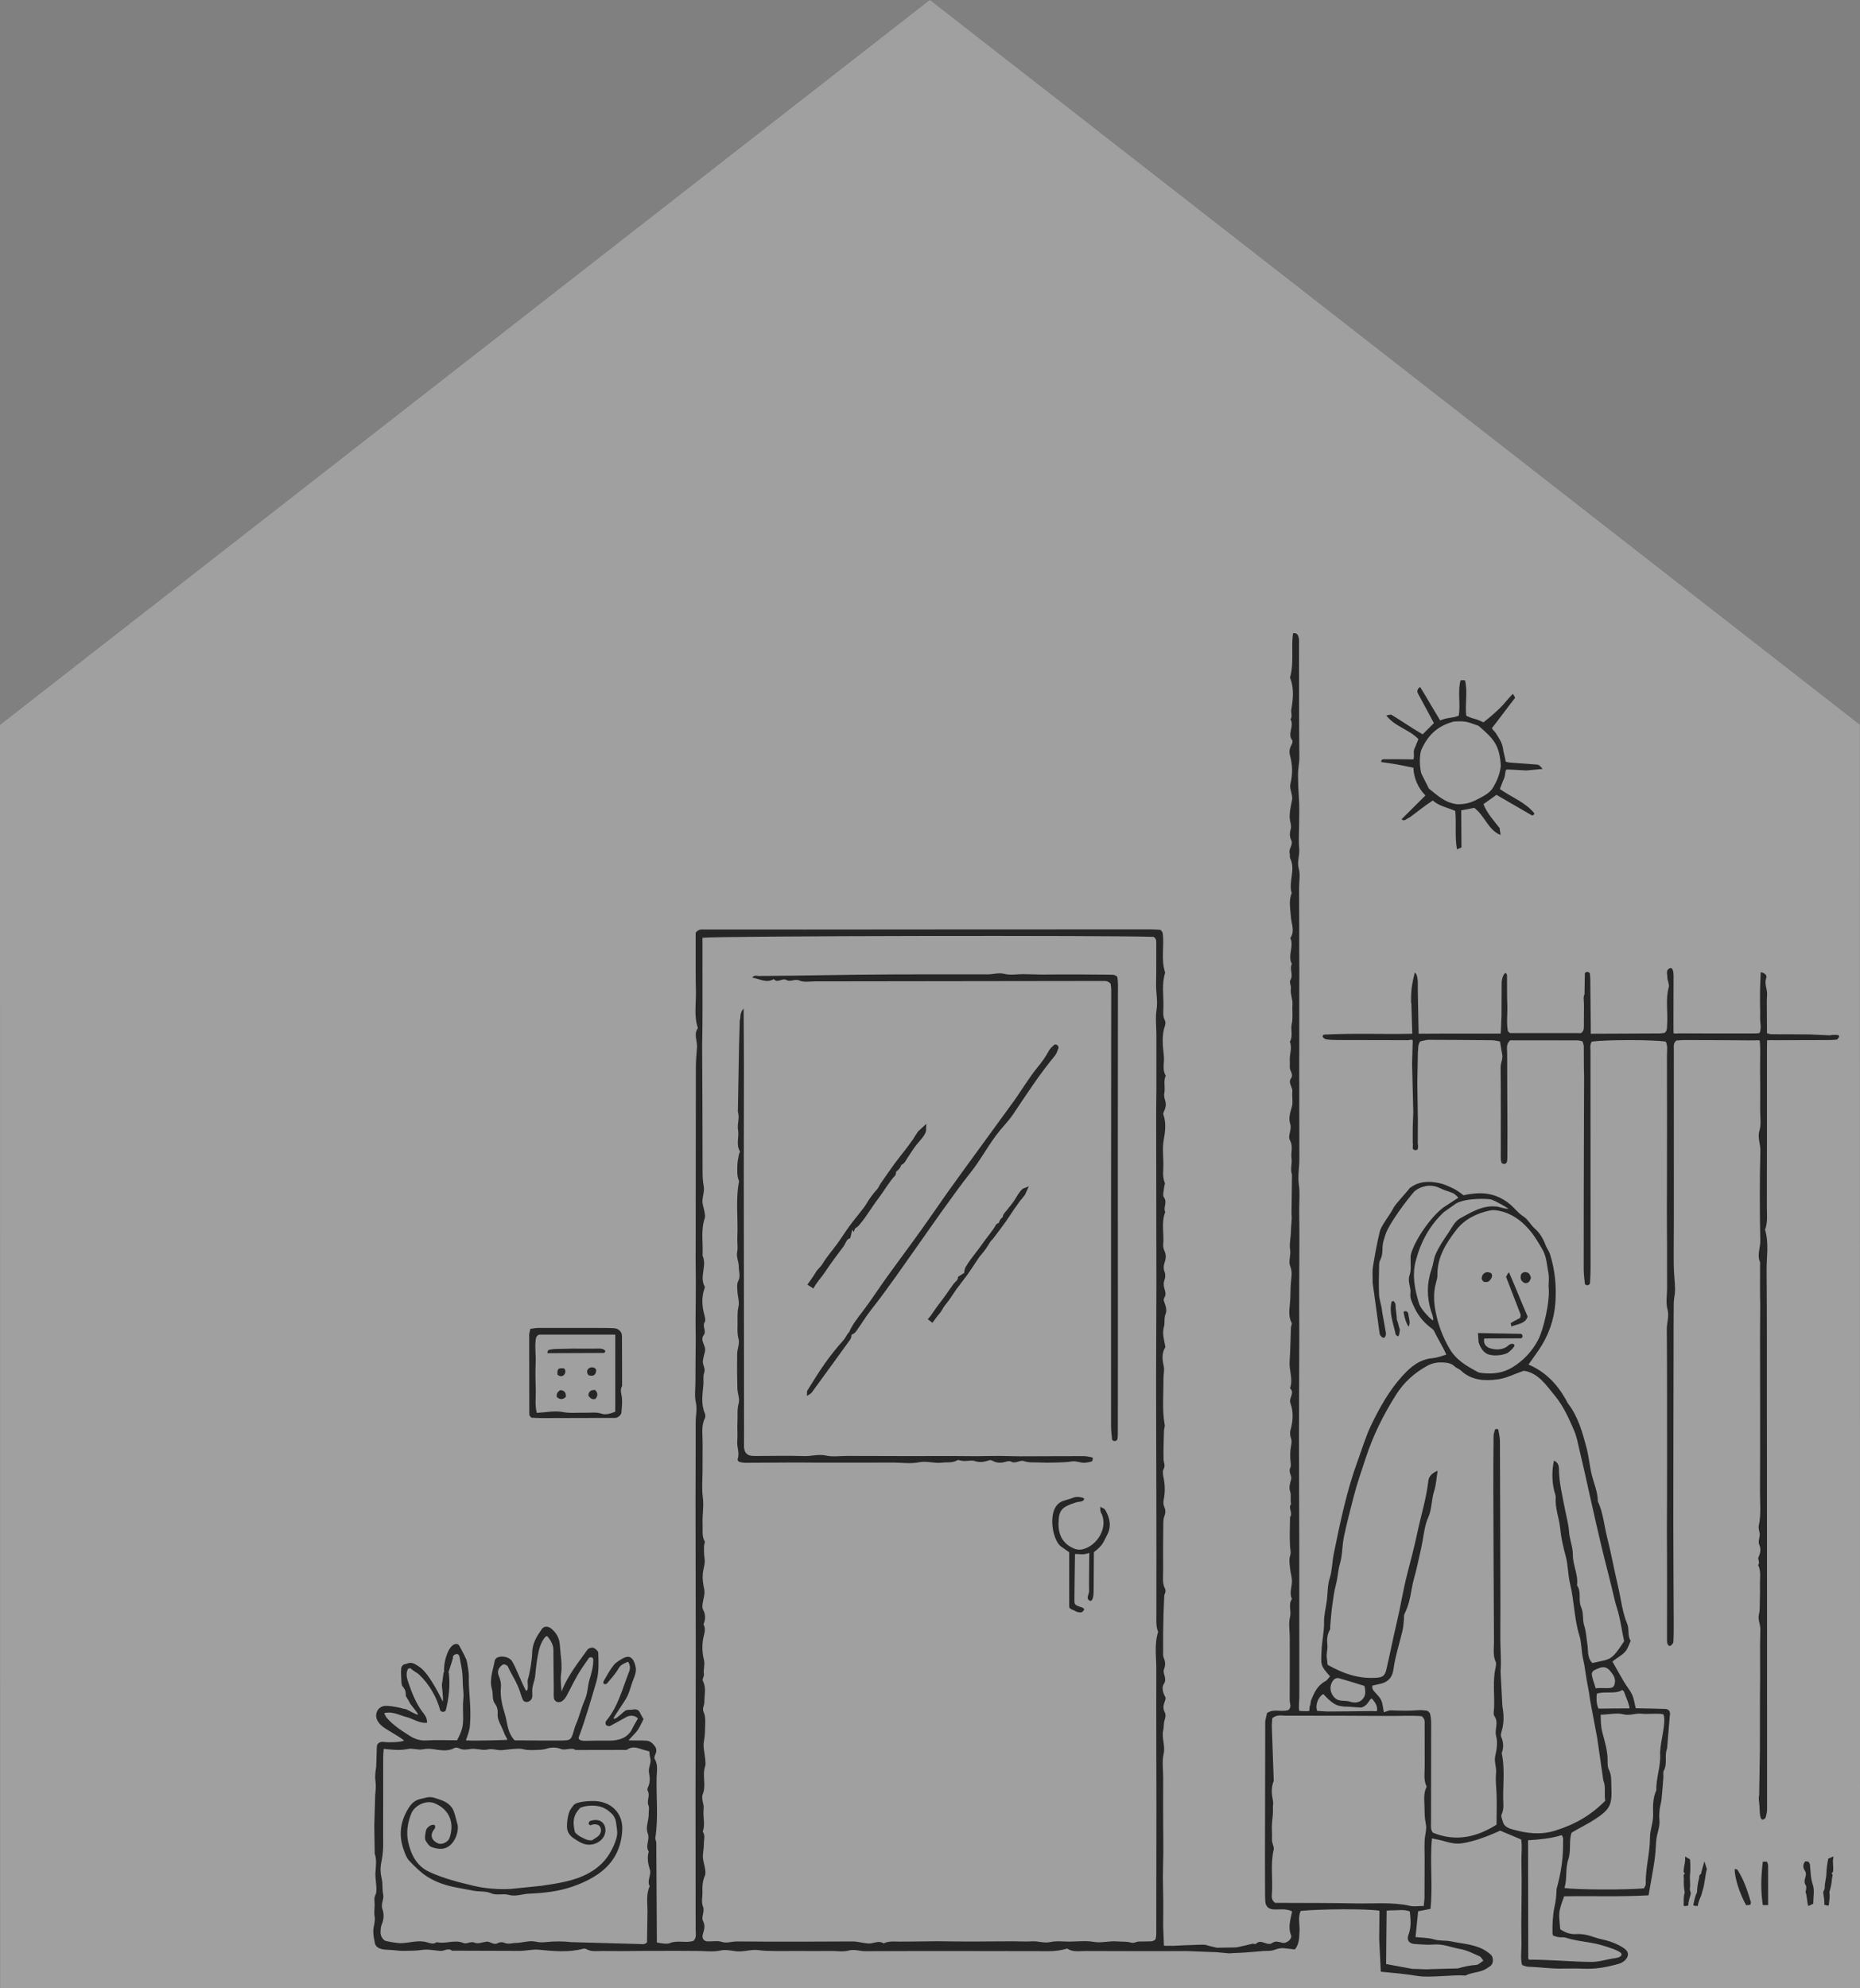<?xml version="1.0" encoding="UTF-8"?>
<svg id="Layer_1" data-name="Layer 1" xmlns="http://www.w3.org/2000/svg" viewBox="0 0 1010.326 1080">
  <rect x="0" y="0" width="1010.326" height="1080" fill="#808080" stroke="none"/>
  <defs>
    <style>
      .cls-1 {
        fill: #fff;
        opacity: .25;
      }

      .cls-1, .cls-2 {
        stroke-width: 0px;
      }

      .cls-2 {
        fill: #262626;
      }
    </style>
  </defs>
  <polygon class="cls-1" points="505.074 0 0 393.789 .071 1080 1010.326 1079.889 1010.237 393.678 505.074 0"/>
  <g>
    <path class="cls-2" d="M720.337,564.53c2.451.385,4.979.388,7.476.4,10.967.049,21.937.049,32.904.068,1.252,0,2.509-.034,3.757.042,1.043.061,2.805-.864,2.897.327l-.35,12.47.662,26.231-.312,8.622v8.333c.396.826-.388,2.611.266,3.247.362.354,1.123.544,1.625.434.518-.114.75-.343.879-.807.251-.879.114-1.93-.034-2.836l.065-12.634-.305-19.901.308-17.095c.346-1.785-.232-3.742,1.309-5.79.834-.122,3.163-.837,4.355-.834,11.591.034,23.182.099,34.773.232,1.462.019,2.923.468,4.18.681.445,2.668.735,4.815,1.176,6.932.522,2.493-.868,4.682-.845,7.172.168,16.296.072,32.596.084,48.891,0,.921.069,1.896.373,2.748.148.404.929.811,1.416.803.502-.008,1.283-.415,1.427-.83.305-.853.343-1.827.35-2.752.046-5.013.08-10.03.061-15.044-.057-13.791-.194-27.582-.167-41.373.004-2.371-.784-5.063,1.667-7.191,12.048,0,24.267-.011,36.486.023.883.004,1.762.327,2.779.525.263.978.681,1.839.697,2.71.091,5.325-.068,10.662.164,15.98l-.072,23.936c-.099,26.943-.145,53.889-.145,80.836,0,2.786.346,5.58.666,8.355.034.301.997.731,1.481.674.472-.053,1.237-.628,1.264-1.016.198-2.809.316-5.634.316-8.451.004-39.169-.015-78.335-.034-117.505,0-1.839-.483-3.738.773-5.386,7.739-1.058,33.258-1.066,40.083.015,1.241,2.265.678,4.834.681,7.244.072,23.498.019,46.992,0,70.49-.004,3.761-.046,7.522-.049,11.283-.004,3.761.008,7.522.027,11.286.015,3.757.061,7.518.069,11.275.011,3.761-.008,7.522-.008,11.283.004,3.761.019,7.518.027,11.275.004,3.761-.746,7.723.209,11.222,1.047,3.848-.381,7.232-.354,10.833.179,24.126.122,48.252.141,72.378.004,3.133-.015,6.266-.019,9.398-.004,3.137-.023,6.269-.004,9.406l-.076,18.211c.145,19.737.069,39.478.065,59.219,0,.312-.008.624.004.936.061,1.804,1.039,2.992,1.983,2.356.655-.438,1.412-1.268,1.458-1.968.202-3.121.217-6.262.206-9.391-.068-18.804-.228-37.605-.228-56.409-.004-31.644.091-63.292.148-94.936.011-7.834-.027-15.672.091-23.505.034-2.406.761-4.804.719-7.202-.072-4.347-.666-8.69-.716-13.037-.099-8.462.053-16.924.049-25.386,0-30.707-.027-61.419-.019-92.126,0-1.511-.362-3.156,1.332-4.705,1.169-.076,2.695-.274,4.222-.27,12.535.03,25.066.08,37.601.187,1.146.008,2.349-.198,3.513.053.137,1.671.263,3.567.263,4.8.011,3.757-.072,7.518-.072,11.283s.069,7.522.08,11.283c.008,3.445-.015,6.89-.046,10.335-.038,3.761.685,7.758-.362,11.218-1.184,3.917.579,7.274.487,10.944-.403,16.277-.396,32.576-.046,48.861.084,3.921-1.888,7.819-.114,11.72,0,7.834-.118,15.675.072,23.505l-.103,18.218c.034,27.571.133,55.146-.023,82.716-.034,6.216.716,12.482-.662,18.702-.365,1.644.685,3.571.514,5.31-.179,1.781-1.016,3.312-.133,5.318.864,1.96.541,4.252-.51,6.353-.655,1.317,1.07,2.92-.236,4.305,1.793,3.536.891,7.331,1.016,11.02.099,2.809.008,5.63-.076,8.447-.076,2.47.103,5.028-.483,7.389-.708,2.851.826,5.272.746,8.055-.335,11.895.069,23.81-.19,35.709l-.046,30.471-.377,23.993c-.518,1.907.076,3.677.175,6.167.118,3.125.164,6.7,1.5,7.08,2.052-.122,1.96-1.903,2.28-2.973.434-1.458.343-3.091.343-4.652.008-30.072,0-60.147-.015-90.219-.023-41.994-.049-83.992-.084-125.986-.019-24.754.057-49.504-.168-74.254-.065-7.446,1.374-14.983-.841-22.356,1.591-4.199.974-8.588.986-12.889.076-28.511.049-57.022.049-85.533,0-1.542.076-4.492.076-4.492,1.039-.046,3.689.004,4.93,0,8.774-.034,17.548-.038,26.319-.076,2.193-.011,4.404.011,6.566-.274.552-.068,1.268-1.241,1.332-1.957.072-.796-4.123-.716-4.861-.335l-11.29-.506c-6.582-.11-13.167-.042-19.745-.099-1.53-.015-2.04-.076-3.323-.605,0-2.512-.046-7.392-.038-10.51.008-3.445-.148-6.905.103-10.331.221-3.038-1.633-5.862-.464-9.041.56-1.526-.761-2.798-2.996-3.247-.114,2.863-.259,5.641-.327,8.42-.065,2.509-.069,5.017-.061,7.526.004,2.817.152,5.638.057,8.451-.095,2.745.925,5.976-.278,8.656-1.089.247-2.455.24-3.342.24-13.468.027-26.931.023-40.399-.049-.841-.004-1.88.327-3.015-.114-.076-3.765-.008-8.435-.019-12.158-.023-6.269.053-12.535.042-18.801-.004-3.35-.792-4.891-2.067-4.298-2.341,1.096-1.264,3.243-1.306,4.891-.049,1.793,1.203,3.784.765,5.379-1.873,6.825-.377,13.723-.895,20.555-.114,1.534.175,3.152-1.408,4.343-.792.076-1.709.171-2.63.251l-37.411.168c0-9.216-.259-19.204-.274-27.978-.004-1.564-.011-3.14-.209-4.686-.049-.388-.83-.917-1.306-.952-.48-.034-1.386.404-1.439.738l-.194,11.564c-.868,1.351-.266,3.662-.289,5.539-.034,3.761-.042,7.518-.061,11.275-.011,1.561.069,3.156-1.58,4.168-12.763,0-25.599.004-38.435-.023-.236,0-.472-.35-1.237-.948-.891-4.45-.145-9.448-.331-14.385-.202-5.272-.118-10.552-.156-16.144-.898-3.102-2.912,1.131-2.92,4.191l-.072,18.009c-.236,3.7-.129,6.239-.449,9.547-10.361,0-21.427-.011-31.45.011l-13.114.068-.468-23.266c-.027-4.26.365-8.595-1.629-9.988-1.256,5.116-2.029,8.591-2.002,14.96.004.529-.137,1.336.141,1.823l.495,16.475c-15.569.388-31.21-.381-47.928.48-1.873.845.171,2.398,1.142,2.55"/>
    <path class="cls-2" d="M291.284,726.247c.529-.575.708-.856.963-1.02.24-.16.563-.282.849-.285,13.426-.011,26.848-.008,41.107-.008v41.891c-2.882,1.123-5.325,1.766-7.343,1.089-3.099-1.043-5.919-.461-8.904-.56-4.077-.133-8.135.453-12.337-.377-4.332-.853-9.048.221-14.035.472-1.153-4.286-.415-8.945-.582-13.525-.175-4.69-.228-9.398-.03-14.088.194-4.644-.727-9.345.312-13.589M287.789,769.109c.156.263.415.468.853.94,1.633.076,3.475.228,5.322.228,9.992-.004,19.984-.053,29.977-.08,3.437-.008,6.875.034,10.308-.019,1.317-.019,3.167-1.565,3.293-2.874.236-2.467.449-4.964.335-7.434-.107-2.371-1.363-4.72.049-7.084-.023-9.06-.015-18.119-.091-27.179-.019-2.242-1.88-3.974-4.229-4.134-1.865-.126-3.742-.16-5.615-.164-11.869-.023-23.738-.038-35.607-.011-1.226,0-2.455.274-4.309.495-.305,1.576-.628,2.474-.628,3.373-.008,14.37.027,28.736.069,43.105,0,.282.126.59.274.837"/>
    <path class="cls-2" d="M296.4,1054.919c-1.884.206-3.502.179-5.28-.232-3.654-.841-7.225.64-10.894.666-2.071.015-4.058.91-6.254-.08-.974-.442-2.588-.396-3.498.137-2.402,1.397-4.13-1.009-6.254-.738-2.124.27-4.629,1.344-6.285.586-2.383-1.092-4.24.952-6.205.129-4.8-2.017-9.699.716-14.495-.453-1.732,1.233-3.323.678-5.23.095-4.796-1.458-9.631.43-14.469.457-1.412.011-8.001-.895-8.763-1.564-.681-.598-1.302-1.382-1.648-2.212-.346-.822-.464-1.812-.415-2.714.065-1.226.164-2.531.643-3.631,1.195-2.745,1.313-5.835.411-8.264-1.127-3.022.986-5.386.369-8.18-.594-2.699-.126-5.641-.769-8.321-.75-3.121-.872-6.083-.206-9.2.495-2.318.773-4.709.917-7.08.156-2.497.046-5.013.046-7.518.004-14.103,0-28.203.027-42.306,0-1.507.171-3.015.266-4.553,4.709.487,8.881.967,13.201.065,2.566-.541,5.504.723,8.074.19,2.208-.461,4.016-.327,6.193-.011,3.59.525,7.419,1.26,10.997-.727.639-.358,1.854-.156,2.592.213,2.113,1.043,4.077.617,6.304.32,2.969-.392,6.243.959,9.094.301,2.908-.666,5.413.659,8.127.316,2.958-.373,5.938-.666,8.915-.761,1.454-.046,2.92.537,4.397.662,1.557.133,3.137.137,4.697.049,1.854-.103,3.795-.061,5.531-.613,2.798-.887,5.394-1.028,8.176.065,2.543.997,5.405-1.089,7.971.556,8.458-.011,16.916-.019,25.375-.046.933,0,2.086.206,2.752-.247,3.095-2.113,5.976-.624,8.923.24.868.251,1.747.468,2.981.796.152,1.184.156,2.421.491,3.559.811,2.771-1.252,5.177-.651,8.154.468,2.311.716,5.261-.59,7.777-.266.51-.426,1.374-.175,1.808,1.534,2.642-.628,5.462.434,8.02.651,1.564.08,2.984.148,4.408.175,3.685-1.873,7.415-.518,10.826,1.359,3.403-1.584,6.734.544,9.87-1.005,3.365-.411,6.563.613,9.859.902,2.901-1.77,5.938-.088,8.964-2.078,4.465-1.169,9.189-1.207,13.829-.046,5.013-.16,11.698-.27,16.707,0,0-1.367,1.306-3.041.895l-37.959-1.054c-4.636-.518-9.406-.521-14.046-.011M210.097,933.102c-.552-.636-.856-1.485-1.458-2.558,4.53-1.157,8.157,1.092,11.975,2.052,3.753.944,7.092,3.578,11.344,3.171.137-2.775-1.344-4.37-2.588-6.041-3.384-4.541-5.443-9.718-7.286-15.002-.952-2.729-1.865-5.398-.59-8.043.171-.358,1.389-.681,1.561-.499,1.454,1.561,3.186,2.078,4.728,3.544,5.318,5.055,9.459,12.181,11.363,19.326.103.388.959.78,1.469.792.506.011,1.382-.369,1.481-.738,1.747-6.669,2.482-13.445,1.713-20.327-.011-.114-.11-.236-.236-.354.796-2.223,1.945-6.296,2.292-7.179.221-.571.049-1.328.354-1.82.27-.445.91-.784,1.45-.929,1.176-.324,1.785.567,1.938,1.454.788,4.575,1.698,7.118,1.732,13.803.065,3.552.693,5.908.339,8.964-.396,3.403-.095,6.886-.114,10.331-.034,5.059-.491,6.73-3.289,12.23-5.607,0-11.252-.236-16.863.088-3.365.19-6.285-.872-8.835-2.489-4.457-2.824-8.961-5.71-12.478-9.775M274.245,931.038c-1.466-4.636-2.653-9.558-2.162-14.61.213-2.223-.354-4.279-1.237-6.349-.605-1.424-.461-3.125.628-4.427.571-.681,1.359-1.515,2.124-1.595.731-.08,1.987.529,2.276,1.169,2.413,5.333,4.069,6.958,6.231,12.634.624,1.648,1.047,3.536,1.797,5.223.579,1.306,1.888,1.648,3.129,1.207.742-.263,1.534-.986,1.846-1.702.358-.811.297-1.846.251-2.779-.24-4.709,1.172-5.447,1.637-10.053.464-4.633.933-9.208,2.063-13.738,1.024-4.111,3.666-8.249,4.598-7.107,1.728,2.116,3.167,4.442,3.175,7.385.023,6.875.129,13.749.198,20.624.019,1.877-.133,3.772.091,5.618.088.708.91,1.625,1.603,1.873.769.278,1.964.183,2.63-.263.997-.666,1.896-1.667,2.478-2.722,2.113-3.81,3.947-7.777,6.129-11.541,1.861-3.209,4.027-6.247,6.151-9.292.251-.358,1.142-.48,1.66-.358.339.076.742.963.742,1.172-.015,3.886-.86,6.958-2.059,10.894-1.108,3.624-.914,7.259-2.474,10.784-1.614,3.643-2.657,7.537-3.989,11.305-.51,1.45-1.271,2.824-1.675,4.301-1.797,6.562-1.766,6.692-7.777,6.738-8.405.061-16.81-.076-24.765-.126-4.13-4.309-3.833-9.642-5.299-14.267M381.556,1027.082c-.152-2.866.167-5.558,1.325-8.23.461-1.062.278-2.497.107-3.727-.339-2.44-1.329-4.88-1.188-7.271.122-2.029.556-4.084.514-6.155-.042-2.269.948-4.633-.579-6.776,1.348-3.749.152-7.571.404-11.336.08-1.218.198-2.261-.095-3.506-.423-1.793-.944-3.966-.312-5.527,2.01-4.96-.419-10.175,1.279-15.097.388-1.127.171-2.497.076-3.742-.259-3.361-1.336-6.867-.704-10.038.62-3.137.582-6.197.681-9.28.072-2.143.042-4.537-.837-6.395-.982-2.067.381-3.571.369-5.356-.027-3.928,1.195-7.838-.849-11.705-.438-.826.811-2.413.624-3.54-.43-2.646.697-5.135-.023-7.94-.91-3.525-1.039-7.484-.453-11.085.453-2.771,1.8-5.31.232-8.081,1.184-2.729,1.203-5.379-.263-8.07-.411-.754-.365-1.858-.263-2.771.308-2.745,1.481-5.63.933-8.161-.601-2.802-1.028-5.516-.796-8.31.228-2.76,1.389-5.584,1.005-8.215-.343-2.356-.373-4.636-.339-6.955.011-.902.693-2.044.343-2.668-1.656-2.965-.94-6.102-1.096-9.197-.247-4.888.761-9.703.11-14.663-.647-4.93-.141-10.011-.137-15.024.004-5.017.011-10.03.03-15.047.015-4.32-.845-8.709,1.245-12.866.369-.735.274-1.957-.069-2.752-2.204-5.154-1.165-10.415-.738-15.672.167-2.052-.312-4.29.362-6.125.78-2.124-.266-3.574-.628-5.344-.236-1.134.19-2.425.415-3.631.221-1.21.765-2.394.799-3.601.08-2.71-2.844-5.264-.796-8.02,1.736-2.333-1.028-4.732.571-7.076.552-.811.175-2.455-.145-3.616-1.351-4.903-1.709-9.775.004-14.663.103-.289.297-.689.183-.883-3.156-5.428,1.336-11.408-1.233-16.867.384-6.821-1.081-13.742,1.203-20.479.365-1.081-.015-2.459-.213-3.67-.301-1.831-1.066-3.643-1.051-5.455.027-2.733,1.195-5.584.7-8.157-.544-2.817-.636-5.565-.628-8.355l-.084-36.535-.152-31.259c.301-13.46.164-26.931.179-40.399.011-5.95.004-11.899.004-18.416,9.28-1.035,223.616-1.374,245.081-.48,1.641,1.009,1.401,2.615,1.397,4.161-.027,7.21.057,14.415-.084,21.621-.091,4.553,1.001,8.995.263,13.666-.723,4.579-.103,9.372-.095,14.073.011,4.701-.011,9.406-.011,14.107s.03,9.395.008,14.096c-.023,4.701-.114,9.398-.133,14.099-.023,4.701.008,9.402.015,14.099.042,26.326.114,52.648.11,78.975,0,16.916-.164,33.836-.167,50.753,0,20.369.107,40.738.137,61.103.038,22.877.08,45.755.019,68.632-.008,2.779-.167,5.497.967,8.104-2.185,6.734-.959,13.654-.994,20.479-.114,24.754.046,49.508.053,74.262.008,23.19-.042,46.379-.088,69.569-.004.906-.236,1.812-.343,2.558-1.279,1.595-2.939,1.191-4.442,1.275-1.561.084-3.133.004-4.701.069-1.45.061-2.596,1.096-4.374.567-2.33-.693-4.937-.403-7.419-.628-4.256-.384-8.393.994-12.779.236-4.26-.735-8.747-.152-13.136-.129-3.445.015-7.019-.506-10.304.236-3.491.788-6.635-.605-9.973-.381-3.43.228-6.89-.011-10.339-.015-3.449-.008-6.894.023-10.342.046-3.449.019-6.897.065-10.342.076-3.449.008-6.894-.008-10.342-.034-3.445-.03-6.89-.129-10.335-.129-3.449.004-6.894.099-10.339.133-3.449.038-6.897.095-10.346.065-2.779-.023-5.584-.362-8.203.967-2.733-1.804-5.375.107-7.963.057-2.939-.061-5.934-1.131-9.079-1.104-15.98.126-31.964.084-47.944.084-5.017,0-10.03-.122-15.043-.069-2.672.027-5.185,1.108-8.058.187-2.28-.731-4.971-.129-7.472-.225-2.147-.084-3.327-1.614-2.676-3.909.689-2.417,1.488-4.488.126-7.13-1.218-2.356,1.146-5.059-.091-8.039-.997-2.406-.091-5.561-.244-8.371M697.603,1033.61c-1.85-.011-3.704,0-4.987,0-2.033-1.568-1.877-3.239-1.755-4.728.651-8.07-.925-16.212,1.005-24.278.346-1.458-1.054-3.395-.948-5.352.175-3.121-.263-6.285.049-9.383.266-2.672.632-5.28.457-8.005-.072-1.085.339-2.193.072-3.479-.758-3.666-1.146-7.4.381-11.035l-1.013-28.778c-.133-1.823.141-3.673.217-5.272,2.489-2.158,5.143-1.363,7.514-1.37,18.789-.046,37.575.053,56.364.145,5.912.03,11.838-.327,17.236.11,2.021,1.5,1.648,3.152,1.652,4.655.034,7.518.015,15.036.034,22.554.011,3.723-.742,7.522,1.07,11.073-1.823,3.513-1.271,7.324-1.184,11.02.072,3.076.042,6.132.738,9.265.628,2.821-.529,6.007-.666,9.041-.145,3.121,0,6.262-.004,9.395-.008,7.198-.011,14.396-.061,21.598-.008,1.203-.221,2.41-.43,4.507-3.068,0-5.322.396-7.385-.065-9.889-2.204-19.901-1.115-29.855-1.336-12.832-.282-25.668-.206-38.503-.282M718.79,920.159c6.395,7.076,8.683,6.319,11.279,6.81,3.867,0,6.018.491,9.486.491,3.388-.978,3.81-3.78,5.493-4.968,1.9,2.056,3.297,4.195,2.935,6.848-.518.293-1.911.057-2.432.065-8.07.129-16.14.206-24.21.247-1.519.008-3.966-.206-5.885-.339-1.23-3.616.83-7.75,3.335-9.155M740.168,922.927c-1.96,2.204-4.781,2.097-6.936,1.363-2.756-.936-5.976.301-8.39-2.234-2.653-2.79-2.965-6.996-.137-9.878.529-.541,1.774-.841,2.516-.632,4.693,1.309,9.337,2.794,13.928,4.199.579,2.691.879,5.086-.982,7.183M721.531,904.492c-.777-.43-.335-1.02-.765-3.51-.495-2.882.552-4.895.24-7.659-.316-2.783-.107-5.603,1.424-8.157.282-.472.061-1.233.122-1.858.346-3.711.586-7.434,1.092-11.123.548-3.978,1.077-7.99,2.105-11.857.959-3.601,1.001-7.301,2.094-10.944,1.401-4.663,1.142-9.779,2.177-14.716,1.53-7.286,3.407-14.457,5.261-21.652,1.854-7.194,4.313-14.198,6.631-21.248,3.856-11.709,9.197-22.775,16.475-34.282,4.263-6.738,9.988-11.835,16.962-15.656,2.577-1.412,5.226-1.899,8.089-1.797,2.539.095,4.949.377,6.913,2.33.853.849,2.238,1.157,3.114,1.998,5.813,5.565,13.076,5.816,20.236,4.857,4.503-.601,8.782-2.859,13.932-4.64,7.758.967,12.234,7.784,17.046,13.658,4.522,5.52,7.507,12.151,10.346,18.759,1.61,3.753,2.185,7.723,3.14,11.61,2.067,8.416,3.848,16.901,5.767,25.359,1.987,8.763,3.917,17.537,6.022,26.273,2.314,9.615,4.918,19.162,7.107,28.804.483,2.132,1.207,4.126,1.781,6.189,1.332,4.758,2.276,11.248,3.361,16.246-7.282,11.127-7.362,9.524-17.255,11.835-2.927-2.87-2.151-6.825-2.71-10.278-.544-3.354-.621-6.711-1.724-10.057-1.051-3.182-.179-6.749-1.69-10.076-1.663-3.662.346-8.176-2.208-11.793.78-5.717-2.273-10.894-2.253-16.57.015-4.279-1.82-8.355-2.105-12.763-.255-3.909-1.408-7.891-2.151-11.846-1.374-7.324-3.289-14.564-3.308-22.086-.004-2.105-.773-3.582-2.699-4.499-1.191,5.257-1.138,11.165.129,16.479.285,1.203.891,2.425.807,3.597-.419,5.717,1.861,11.016,2.406,16.597.51,5.192,1.679,10.342,3.076,15.443,1.294,4.743,1.111,9.878,2.295,14.663,2.307,9.318,2.212,19.025,5.089,28.275,1.26,4.062,1.001,8.557,2.04,12.84.864,3.571,1.23,7.331,1.861,11.001.624,3.647,1.507,7.316,1.858,10.932l3.925,20.89,3.3,22.969c1.462,3.277.422,7.297,1.058,11.115-7.838,7.906-16.494,12.916-27.373,16.262-7.895,2.425-15.348,1.405-22.851-.685-2.204-.609-4.895-1.534-5.497-4.53-.236-1.165-1.028-2.554-.639-3.441.78-1.793,1.153-3.521,1.039-5.436-.552-9.341,1.111-18.755-.914-28.051,1.142-3.015,1.039-5.908-.305-8.911-.426-.955.118-2.436.442-3.612,1.199-4.309,1.035-8.626.232-12.958l-1.001-19.037c.48-5.588-.084-11.26-.11-16.897-.03-5.953.053-11.903.042-17.857-.065-30.079-.129-60.159-.263-90.238-.011-2.12-.567-4.237-.921-6.346-.019-.107-.556-.164-.853-.179-.278-.011-.777-.004-.811.107-.343,1.165-.856,2.345-.868,3.529-.107,9.711-.171,19.429-.141,29.139.084,27.567.194,55.134.362,82.697.019,3.696-.727,7.453.986,11.092.339.719.011,2.406-.202,3.399-1.53,7.111-.426,14.267-.723,21.385-.068,1.564-.571,3.571.183,4.621,2.49,3.475-.061,7.141.91,10.754.925,3.441.384,7.259-.499,10.993-.651,2.756.735,5.938.476,8.869-.259,2.927-.133,5.71.095,8.633.506,6.509.16,13.083.16,19.665-10.894,6.89-22.219,9.391-34.529,4.385-1.344-1.572-1.054-3.51-1.054-5.341.008-17.86.072-35.721.076-53.581,0-1.854-.133-3.746-.544-5.546-.175-.754-1.176-1.759-1.907-1.85-1.427-.183-3.038-.365-4.324-.255-5.059.434-10.08.305-15.127.099-1.108-.042-2.242.594-3.795,1.039-.529-2.539-.594-4.8-1.504-6.65-.936-1.907-2.714-3.395-4.092-5.093-1.077-1.332-.598-2.748-.598-2.748.891-.259,4.001-.818,4.888-1.089,3.947-1.199,5.934-3.437,6.559-7.971.963-7.008,3.243-13.833,4.869-20.757.426-1.816.525-3.708.746-5.569.141-1.23-.114-2.63.4-3.662,2.097-4.221,3.072-8.687,3.822-13.308.689-4.237,2.094-8.352,3.007-12.562.967-4.423,2.044-8.824,2.874-13.289.811-4.343,1.245-8.93,3.102-13.037,2.086-4.61,1.702-9.711,3.251-14.45,1.085-3.323,1.23-6.958,1.884-11.024-2.954,1.298-4.743,2.942-5.04,5.516-1.1,9.57-3.978,18.751-5.972,28.119-1.61,7.545-3.555,15.024-5.5,22.489-2.257,8.679-3.578,17.552-5.664,26.265-2.014,8.416-3.654,16.92-5.607,25.352-.875,3.784-2.059,4.537-5.782,4.747-9.638.544-17.533-2.242-25.805-6.852M779.832,712.626c-1.005-5.097-1.336-10.479.148-15.713.419-1.469.837-3.015.818-4.518-.137-9.661,4.865-17.358,10.316-24.423,4.374-5.672,11.047-8.972,18.18-10.457,2.28-.476,4.949.057,7.259.738,6.509,1.922,11.446,6.231,15.542,11.45,2.094,2.672,3.738,5.706,5.527,8.614,2.493,4.05,2.604,8.774,3.472,13.251.464,2.41.08,4.979.08,7.48.967,7.061-2.706,23.193-5.721,28.838-3.293,6.163-7.849,11.081-13.879,14.792-5.093,3.137-10.46,3.738-16.159,3.159-.917-.095-1.926-.171-2.71-.59-5.995-3.213-11.705-6.403-15.42-12.82-3.647-6.292-6.094-12.881-7.453-19.802M777.301,712.047c.088.289.354.917.442,1.199.506,1.606,1.047,3.529.662,3.906-.232.225-2.318-1.785-3.137-2.691-1.979-2.193-3.841-4.244-4.606-6.867-2.154-7.392-3.73-14.655-1.656-22.683,2.668-10.323,7.666-19.474,15.394-26.612l6.711-4.713c6.079-3.076,17.548-2.497,18.987-2.006,2.573.879,6.924,3.445,9.33,4.968-1.507.274-5.207-1.024-6.064-1.134-7.632-1.001-13.753,2.828-20,6.205-3.163,1.709-4.56,5.009-6.456,7.784-2.611,3.826-5.287,7.712-7.118,11.926-1.051,2.425-1.226,5.329-2.151,7.979-2.68,7.697-2.653,15.169-.339,22.74M877.185,914c-.187,1.268-.601,2.467-1.979,2.771-2.314.51-5.706-.175-8.42.308-.723-2.371-1.618-4.64-2.078-6.993-.499-2.562,1.584-3.049,3.947-4.02,2.295-.94,4.172-.514,5.767,1.351,1.622,1.896,3.175,3.826,2.764,6.582M883.089,921.435c2.444,5.915,2.021,6.521,2.021,6.521-1.854.015-14.945.046-16.795.133,0,0-1.629-2.573-.925-8.146,4.431-1.443,10.312.403,13.696-1.945,1.191.289,1.283,1.694,2.002,3.437M891.623,930.841c3.685.381,8.451-.331,11.781.274.636.978.434,1.721.594,2.326.324,5.512-2.497,14.412-2.231,19.55.346,6.608-2.265,12.866-2.075,19.432-1.896,4.119-1.892,8.538-1.728,12.885.167,4.442-1.736,8.595-1.728,12.855.011,8.47-2.512,16.661-2.269,25.123.023.818-.651,1.66-.967,2.406-9.33.933-36.965.811-43.22-.19,1.61-5.017.362-10.327,2.101-15.462,1.656-4.891.168-10.693,1.861-14.644,4.027-2.371,8.949-4.796,12.569-7.179,8.31-5.47,9.425-7.765,8.957-17.799-.141-3.087.202-6.224-1.359-9.197-.678-1.29-.708-3.034-.681-4.568.103-5.367-1.462-10.4-2.809-15.485-.952-3.582-.872-6.418-.955-9.79,4.103,0,8.721-1.146,12.215-.232,3.544.929,6.62-.651,9.943-.305M849.032,1001.117c.137,8.127-1.142,16.052-3.232,23.871-.08.301-.259.59-.27.887-.16,4.065-.365,6.346-1.222,10.251-.872,3.966-1.123,9.752-1.013,13.818.008.308.114.613.27,1.408.898.263,1.998.704,3.14.883,1.226.198,2.581-.126,3.727.251,6.201,2.052,12.798,2.185,19.018,3.951,3.753,1.066,10.605,3.178,11.241,4.743.636,1.561-1.949,2.246-2.958,2.375-4.61.586-9.022,2.2-13.776,2.124-10.91-.171-22.611-1.245-33.555-1.245-.464-1.226-.27-.872-.274-1.709-.049-20.628-.099-42.481-.099-63.136,6.452-.403,12.558-.952,18.199-2.775,1.203,1.176.78,2.756.803,4.301M778.808,1056.221c5.097-.442,9.68,1.648,14.495,2.482,3.571.617,6.951,2.429,10.342,3.875.765.324,1.233,1.336,2.132,2.371-1.386.883-2.596,2.273-3.89,2.352-3.445.217-6.711.955-10.004,1.899l-14.469.384c-3.384.316-6.84-.175-10.262-.133l-14.24-2.627c0-8.409.251-20.593.289-28.96,0,0,1.519-.244,3.007-.209,3.041.072,6.167-.7,9.585.59.43,4.328.91,8.485-.746,12.744-1.112,2.863.419,4.792,3.491,4.96,3.422.183,6.878.567,10.27.27M686.476,1059.73c1.858-.015,3.826.049,5.542-.525,1.808-.609,3.513-1.21,5.44-.974,2.048.247,4.096.461,5.912.662,2.493-3.08,2.307-6.57,2.512-10.004.217-3.654-1.009-7.434.643-10.921,9.52-1.013,36.109-1.294,42.778-.103.015,4.85-.133,10.285-.152,15.234l.876,17.883c8.888.845,11.671,1.035,20.167,2.345,6.787,1.043,19.17-.837,25.843-.255,3.601-1.903,7.96-1.526,11.439-3.788.773-.499,1.572-.978,2.276-1.561,1.519-1.26,1.568-4.534.091-5.927-.67-.632-1.408-1.207-2.17-1.732-5.874-4.039-12.897-4.134-19.52-5.539-3.019-.64-6.148-.171-9.258-1.1-3.19-.955-6.692-.868-10-1.23.48-4.751.936-9.269,1.42-14.027,2.212-.43,4.26-.83,6.711-1.306,1.336-12.912-.442-25.709.796-38.283,2.242.487,4.096.78,5.881,1.298,7.179,2.078,9.052,1.926,15.417.327,5.714-1.435,11.077-3.746,15.774-5.828,4.107,1.728,7.529,3.163,11.366,4.777.632,3.456.164,7.183.152,10.891-.008,3.761.118,7.518.133,11.279.015,3.757-.03,7.514-.065,11.275-.034,4.073-.118,8.146-.129,12.219-.008,3.765.027,7.526.08,11.286.053,3.67-.624,7.396.324,11.214,2.71,1.23,3.757.986,5.451,1.07,4.537.213,9.962.891,14.32.925,4.389.038,8.782-.171,13.159.038,6.974.327,12.931-.761,19.497-2.604,2.288-.64,4.812-2.425,5.078-4.903.225-2.109-1.713-3.335-3.209-4.275-2.075-1.306-4.419-2.269-6.757-3.06-2.63-.891-5.451-1.237-8.062-2.174-3.274-1.172-6.57-2.006-10.042-1.77-3.274.217-6.083-.86-8.709-2.649-.658-8.793-1.344-8.569,2.151-17.876,14.868-.259,30.548.343,45.842-.529,1.115-6.422,2.269-12.44,3.171-18.496.529-3.567.773-7.191.952-10.799.202-4.035,2.25-7.758,1.77-11.915-.213-1.846-.042-3.765.164-5.626.198-1.785.807-3.525.994-5.314.415-3.963.685-7.94.994-11.911.095-1.252-.278-2.725.259-3.719,2.071-3.845.198-8.306,1.759-11.926l1.462-17.704c.544-2.212-.423-3.803-2.55-3.845-4.971-.095-10.799-.32-15.927-.365-.689-2.668-.974-5.181-1.983-7.354-1.165-2.512-3.041-4.682-4.465-7.084-2.044-3.434-3.955-6.943-6.197-10.906,2.135-1.934,5.306-3.403,7.065-5.55,1.317-1.606,1.911-3.807,2.824-5.744-1.869-2.783-.659-6.243-1.839-9.067-2.783-6.661-3.422-13.803-5.067-20.715-2.075-8.721-3.635-17.571-5.851-26.254-1.679-6.578-2.162-13.475-5.082-19.729-.049-5.078-2.132-9.657-3.323-14.461-1.184-4.77-1.53-9.79-2.813-14.594-2.246-8.405-4.518-16.802-9.931-23.894-.56-.735-.91-1.622-1.37-2.432-4.739-8.363-11.092-15.028-20.236-18.9,1.888-2.665,3.708-5.162,5.455-7.708,5.39-7.861,8.538-16.631,9.162-26.056.598-8.961-.206-17.624-2.958-26.292-.457-1.446-1.675-3.038-2.223-4.484-1.351-3.54-3.14-6.856-6.03-9.36-2.341-2.029-3.578-4.956-6.372-6.703-2.6-1.625-4.526-4.29-6.901-6.319-4.926-4.21-10.719-6.307-17.183-6.113-2.41.072-6.365.552-8.23,1.1,0,0-3.095-2.489-5.306-3.571-2.482-1.214-5.055-2.432-7.727-3.019-5.599-1.222-11.157-1.138-16.014,2.535-.133.08-.251.171-.335.289-1.42,2.048-7.765,8.607-8.812,10.833-1.58,3.357-6.467,9.155-7.331,12.741-1.523,6.315-2.687,12.733-3.7,19.151-.434,2.756-.072,5.63-.164,8.447l3.845,27.982c.228.735.936,1.443,1.61,1.88.94.62,1.907-.738,1.77-2.467l-2.094-11.785c-.19-3.057-1.488-6.049-1.637-9.105-.263-5.31-.042-10.643.038-15.969.015-.917.118-1.949.548-2.722,1.29-2.311,1.226-4.827,1.325-7.312.088-2.223.845-4.21,1.481-6.307,1.812-5.972,11.564-18.873,15.786-23.726l1.717-1.249c4.103-2.185,8.188-2.588,12.493-.381,2.181,1.119,4.671,1.629,6.909,2.661,1.066.491,1.869,1.557,2.805,2.379l-7.956,5.177c-6.913,5.013-15.774,17.822-17.841,25.618-.156.598-.148,1.245-.171,1.873-.126,3.129.483,6.517-.529,9.326-1.306,3.616.86,6.65.43,9.996-.327,2.554.845,4.773,1.884,7.095,1.96,4.389,4.735,8.013,8.454,10.99.94.757,2.151,1.466,2.615,2.482,1.903,4.168,4.766,8.451,6.528,12.706-2.044.662-5.245,1.724-7.328,1.903-7.088.601-11.937,4.644-16.475,9.627-7.213,7.925-12.36,17.19-16.954,26.676-2.931,6.052-4.865,12.653-7.202,19.018-6.113,16.638-9.684,33.89-13.197,51.187-.872,4.301-.815,8.797-2.109,12.859-1.283,4.031-1.104,8.001-1.572,12.006-.464,3.985-1.633,7.963-1.545,11.926.122,5.219-1.142,10.24-1.351,15.413-.324,8.078-.78,8.058,4.595,14.126-.834.895-1.519,2.113-2.558,2.653-4.21,2.193-6.007,6.121-7.644,10.167-.579,1.427-.122,1.934-.761,3.323-.343.742-.03,2.63-.529,2.71-1.233.194-5.192-.076-5.192-.076-.51-1.74-.004-5.744-.008-7.605-.015-26.638.019-53.277-.011-79.911-.023-20.057-.164-40.113-.164-60.17,0-18.801.122-37.601.175-56.406.015-4.697-.046-9.398-.057-14.099-.011-4.393-.004-8.782.008-13.171.011-4.701.038-9.398.057-14.099.015-4.385.049-8.77.038-13.155-.011-4.697-.068-9.398-.099-14.096-.023-4.389.449-8.85-.187-13.148-.693-4.655.282-9.14.263-13.707-.107-30.711-.046-61.426-.038-92.138,0-3.761.034-7.522.027-11.283-.004-3.445-.053-6.894-.065-10.342-.008-3.761.015-7.522.011-11.283-.008-3.761-.03-7.522-.046-11.279-.011-3.765-.027-7.526-.03-11.286,0-3.445.716-7.092-.167-10.293-1.054-3.818.582-7.236.232-10.902-.442-4.652-.042-9.383-.038-14.08.004-4.389.209-8.797-.11-13.163-.324-4.412-.483-8.801-.495-13.224-.008-3.06.746-5.98.719-9.052-.194-20.369-.145-40.742-.179-61.114,0-1.252.148-2.55-.118-3.749-.312-1.393-.78-2.95-3.11-2.661-1.176,7.963.613,16.166-1.633,24.05-.068.244.179.579.282.868,1.945,5.493,1.298,11.138.396,16.627-.289,1.789.731,3.647-.449,5.276,2.28,3.605-1.938,7.777.986,11.42.365.457-.095,1.858-.525,2.619-1.005,1.762-1.237,3.723-.757,5.47,1.427,5.207,1.599,10.221.247,15.569-.67,2.653,1.446,5.961.914,8.702-.655,3.369-1.519,6.646-1.268,10.091.129,1.804,1.013,3.727.601,5.356-.571,2.242-.887,4.244.183,6.338,1.317,2.573-1.557,4.663-.822,7.202.251.879-.095,1.987.293,2.76,3.095,6.174-1.112,12.63.811,18.823-1.766,4.233-.723,8.447-.461,12.794.232,3.78,2.318,7.876-.289,11.652,2.143,4.568-1.663,9.497.849,14.042-1.481,2.786.971,5.893-.845,8.827-.636,1.028.491,3.003.293,4.473-.415,3.072,1.077,5.881.868,8.923-.24,3.434.365,7.008-.381,10.297-.742,3.274.83,6.711-1.054,9.771,1.424,3.312-.209,6.62-.034,9.928.065,1.252.046,2.512-.011,3.761-.095,2.113,2.28,3.928.678,6.22-1.785,2.55,1.016,4.663.735,7.164-.316,2.783.51,5.824-.297,8.397-.974,3.099-1.85,6.319-.879,9.14,1.123,3.274-1.603,6.311-.084,9.022,1.827,3.258.312,6.528.818,9.771.426,2.764-.826,5.775.24,8.747l-.259,21.37c.4,3.079-.327,6.277-.324,9.376,0,3.361-.971,6.818-.442,10.053.51,3.129-1.032,6.368.046,8.945,1.332,3.194.62,5.992.381,8.987-.308,3.864-.156,7.739-.552,11.621-.343,3.327-.796,6.863.955,10.144.335.636-.331,1.747-.369,2.646-.251,6.132-.308,12.272-.731,18.389-.339,4.869,2.037,9.669.232,14.541,2.817,2.562-.807,5.234.19,7.971,1.762,4.811,1.477,9.73.076,14.667-.392,1.389-.244,3.144.255,4.515.582,1.599.278,2.859-.008,4.423-.487,2.695-.51,5.55-.225,8.283.126,1.249.381,2.307-.205,3.483-1.085,2.185,1.092,4.298.521,6.167-.666,2.189-1.26,4.454-.586,6.403.826,2.398-.038,4.72.56,7-1.827,2.215,1.245,4.831-.575,7.05-.042,5.318-.32,10.655.004,15.953.107,1.759.655,3.243.008,5.177-.651,1.96-.232,4.336-.03,6.509.251,2.653,1.23,5.314,1.043,7.91-.217,3.003-1.412,5.938.019,8.926-2.181,3.003-.213,6.452-1.047,9.749-.891,3.532-.148,7.472-.145,11.233.004,11.286.042,22.573-.049,33.855-.015,2.105,1.191,3.597-.563,5.428-3.719,1.466-8.093-.978-11.816,1.797-.065,1.271-.891,3.331-.895,4.56-.057,25.074-.107,50.144-.141,75.218-.011,6.269.027,12.539.057,18.808.008,1.252.034,2.509.126,3.757.183,2.501,1.69,3.944,4.145,4.183,3.338.327,6.848-.681,10.419,1.096-.83,4.385-2.383,8.515-.59,12.893.803,1.957-2.341,4.728-4.655,4.164-1.888-.461-3.826-1.131-5.409.023-2.942,2.151-6.056-2.406-8.877.472-.289.297-1.245.187-1.774-.03,0,0-8.405,2.075-9.372,2.075s-10.144.16-10.144.16c0,0-4.507-.967-5.797-1.45-1.287-.48-6.76,0-8.531,0s-4.347.164-4.347.164l-5.443.251c-1.561-.141-3.666.103-4.69-.091,0-1.873-.419-8.721-.411-11.214.015-4.385.076-8.774.049-13.159-.027-4.389-.202-8.774-.198-13.163.008-4.385.194-8.774.225-13.159.027-4.385-.046-8.77-.065-13.159-.023-4.697-.046-9.395-.046-14.092,0-4.389.023-8.774.038-13.159.015-4.385-.712-8.945.251-13.114,1.024-4.442-1.207-8.508-.228-12.771.415-1.789.175-3.753.731-5.478.506-1.58.788-2.942.015-4.465-.906-1.785-.742-3.586-.015-5.424.327-.834.765-2.033.419-2.646-1.328-2.345-2.109-5.284-.834-7.153,2.071-3.038-.856-5.588.103-8.024.902-2.292.738-4.096-.167-6.22-.464-1.085-.282-2.47-.297-3.723-.03-3.133-.034-6.266-.004-9.398.034-3.449.122-6.894.187-10.339l.438-10.628c.575-1.146.997-2.25.343-3.532-1.504-2.946-.944-6.148-.971-9.242-.065-8.462.004-16.924.08-25.386.015-1.542.004-3.209.567-4.591.788-1.915.723-3.498-.118-5.36-.472-1.039-.464-2.467-.228-3.628.834-4.05.746-8.036-.091-12.078-.308-1.492-.59-3.392.061-4.595,1.07-1.979.004-3.532-.038-5.287-.129-5.306.103-10.62.244-15.93.023-.875.537-1.789.392-2.607-1.504-8.386-.62-16.829-.704-25.249-.023-2.364.704-4.549.11-7.145-.723-3.156-1.1-6.859.952-10.023-.601-3.635-1.873-7.339-.815-10.955.685-2.337-.065-4.671.925-7.023.974-2.318-.164-4.876-.99-7.255-.167-.487.114-1.241.4-1.751.841-1.515.56-2.882.042-4.461-.457-1.382-.693-3.14-.225-4.446.674-1.884.883-3.403.095-5.344-.525-1.287-.43-3.121.065-4.465.799-2.185,1.013-4.153.084-6.327-.48-1.115-.906-2.432-.784-3.601.617-5.881-1.188-11.918,1.115-17.689-1.233-2.524,1.325-5.253-.7-7.994-.853-1.157-.042-3.574.08-5.417.057-.876.643-1.899.354-2.585-1.416-3.354-.67-6.814-.731-10.217-.076-4.389-.567-8.884.202-13.136.845-4.671,1.389-9.075-.217-13.631-.251-.712.381-1.789.727-2.646.738-1.823.754-3.582.118-5.466-.369-1.1-.563-2.41-.339-3.525.639-3.156-.617-6.444.78-9.513-2.067-3.335-.643-7.076-1.013-10.594-.582-5.508-1.294-11.222.643-16.741.278-.796.289-1.941-.088-2.657-1.26-2.394-.841-4.929-.788-7.385.129-6.201-1.032-12.474.944-18.58-2.398-7.015-.403-14.297-1.325-21.4-.069-.533-.605-1.009-1.127-1.82-1.633-.088-3.479-.263-5.325-.263-31.027-.008-62.054,0-93.082.019-31.659.019-63.318.057-94.974.072-18.184.011-36.368-.008-54.552-.023-1.538,0-3.148-.305-4.659,1.793,0,3.163-.011,6.909,0,10.651.027,6.894-.061,13.791.137,20.677.198,6.814-1.199,13.719,1.077,20.422-2.47,3.464-.137,7.149-.483,10.723-.358,3.715-.617,7.461-.624,11.195-.069,30.711-.065,61.423-.088,92.134-.004,3.761-.049,7.522-.034,11.283.011,3.757.091,7.514.103,11.275.015,3.761-.011,7.522-.038,11.283-.023,3.761-.103,7.522-.103,11.279,0,3.449.103,6.897.099,10.346,0,3.761-.08,7.522-.107,11.283-.03,3.761-.049,7.522-.049,11.283s-.586,7.659.213,11.245c.837,3.734-.099,7.206-.084,10.784.057,14.419-.103,28.835-.091,43.254.019,27.586.137,55.176.141,82.766.004,25.698-.129,51.4-.141,77.098-.008,24.134.084,48.267.072,72.401,0,2.109.62,4.427-1.199,6.201-4.229,1.306-8.694-.571-12.98,1.241-1.401.59-5.089.027-6.886-.411l-.053-9.615-.266-44.598c-.015-.868-.639-1.774-.514-2.592,1.698-10.898.449-21.857.685-32.786.072-3.361.917-6.875-1.058-10.125-.35-.579.103-1.812.461-2.623.708-1.595.601-2.996-.445-4.374-1.172-1.545-2.543-2.771-4.595-2.893-2.76-.164-5.984.019-9.585-.167,1.93-2.234,3.921-4.008,5.07-5.725,1.195-1.781,2.017-3.81,3.057-5.835-.689-1.226-1.386-2.25-1.865-3.369-.777-1.808-2.295-2.071-3.864-1.785-1.184.213-2.615,0-3.784.388-1.203.4-5.786,5.634-6.825,4.427,1.344-2.76,6.521-9.623,7.75-12.478,1.351-3.133,1.545-4.617,2.729-7.819.312-.845,1.081-2.585,1.485-4.328.506-2.166.091-3.43-.411-5.124-1.016-3.422-3.186-4.644-6.224-2.977-1.88,1.035-3.913,2.177-5.215,3.803-2.113,2.649-3.711,5.714-5.447,8.652-.206.354-.236,1.218.145,1.511.639.316,1.42.08,1.69-.247,2.181-2.638,4.595-5.169,6.25-8.123,1.26-2.25,3.213-2.771,5.15-3.677,1.237,1.667,1.317,3.616.628,5.344-3.65,9.197-5.98,19.021-12.527,26.874-.575.689-.266,2.314.384,2.474.579.141,1.325.457,1.755.232,3.03-1.584,5.988-3.3,8.987-4.941,1.713-.94,4.522-.997,6.163.849-1.043,1.869-2.204,3.727-3.144,5.691-2.299,4.8-7.251,6.422-12.44,6.346-4.659-.069-7.948.019-13.388.11-1.648.03-3.692-.548-3.156-1.987,3.685-9.851,6.547-19.958,9.524-30.038,1.549-5.249,1.188-10.506,1.062-15.801-.027-1.104-2.174-2.912-3.407-2.809-.849.072-1.976.442-2.421,1.073-4.233,5.984-11.054,14.366-14.092,22.847-.305-2.912-.617-7.347-.384-8.786.925-5.74-.232-11.218-.59-16.802-.217-3.388-1.873-6.57-4.827-8.801-1.69-1.279-3.78-1.264-4.952.407-2.676,3.818-5.093,7.598-5.219,12.672-.103,4.271-1.207,10.875-2.432,15.009-.27.914.758,5.847-.887,5.809-2.124-3.513-5.516-12.794-7.708-16.174-1.511-2.33-6.026-3.152-8.283-1.637-.472.316-.94.925-1.032,1.462-.883,5.158-3.087,10.262-1.5,15.565.777,2.585-.118,5.455,1.625,7.822,1.146,1.553,1.641,3.361,1.466,5.306-.236,2.638.933,4.853,2.029,7.114.674,1.393,1.26,2.832,1.812,4.279.388,1.009,1.972,2.95,1.058,2.981-4.693.16-11.96.335-16.657.358-1.496.008-3.323-.008-5.485-.107,1.081-3.152,1.96-5.451,2.162-7.876.887-10.628-.784-17.708-.59-27.559.023-1.203-.887-7.465-1.378-8.561-1.519-3.407-2.017-3.978-3.711-7.301-.754-1.477-2.52-1.408-3.932-.148-2.965,2.649-4.735,9.68-4.393,14.301-.137.091-.244.187-.263.278-.392,2.128-.525,4.305-.929,6.433-.133.716.974,8.424.434,9.273,0,0-6.886-14.644-12.253-18.492-5.363-3.852-5.672-2.231-8.747-1.599-.651.133-1.477,1.29-1.538,2.033-.171,2.166-.08,4.37.069,6.551.084,1.207.103,3.038.822,3.468,1.568,2.033,1.568,2.92,1.61,5.127.765,1.294,1.644,2.539,2.246,3.909.324.727,4.701,5.618,4.305,6.087-.472.567-5.843-2.821-6.669-2.912-1.523-.167-2.992-.796-4.515-1.043-2.132-.354-4.305-.815-6.441-.735-4.183.16-6.376,4.663-4.18,8.298.48.796,1.066,1.564,1.743,2.196,2.722,2.543,9.863,5.9,12.581,8.371-1.846.963-8.519,1.096-10.906.746-2.436-.354-3.886.876-3.925,2.68l-.324,10.757c-.392,2.436-.792,5.127-.449,7.438.392,2.646.202,5.196-.107,7.72l-.491,16.943.225,15.112c1.165,3.335.632,6.616.404,10.057-.24,3.567.815,7.286.445,10.974-.088.895-.727,1.724-.898,2.623-.167.876-.156,1.812-.057,2.699.289,2.657-.43,5.112.065,7.731.525,2.79-.75,5.367-.746,8.154.008,2.166.457,4.134.822,6.132.594,3.277,4.073,3.795,7.404,3.883,3.449.088,5.531.678,8.972.556,3.102-.11,6.174.008,9.318-.506,3.232-.529,6.688.346,10.049.556,2.067.126,4.092-1.823,6.201-.137l37.087.122c3.373-.095,6.779-.952,10.091-.632,8.081.784,16.106,1.58,24.107-.544.548-.148,1.309-.03,1.8.251,2.638,1.519,5.512.952,8.287.978,7.522.072,15.047.084,22.569-.053l18.241-.027c3.761.053,7.526.057,11.286.061,4.073.004,8.298.647,12.181-.225,3.833-.86,7.259.605,10.925.468,3.342-.122,6.593-1.165,10.023-.67,3.376.483,6.844.403,10.274.464,3.133.061,6.269-.034,9.402-.034s6.269.049,9.406.049c3.445.004,6.894-.027,10.342-.042,3.133-.015,6.441.598,9.353-.217,3.22-.898,6.045.346,9.06.331,33.227-.141,66.455-.084,99.682-.004,3.453.008,6.776-.445,10.061-1.401,3.148,2.044,6.703,1.29,10.08,1.309,18.492.103,36.988.076,55.481.049l10.636.419,4.831.164,6.92.643s4.671-.324,6.281-.324,12.558-.978,12.558-.978"/>
    <path class="cls-2" d="M420.287,531.812c2.105,2.516,4.61-.834,6.943.533,2.124,1.241,4.45-.891,7.076.289,2.375,1.062,5.539.43,8.355.426,52.005-.065,104.007-.148,156.012-.209,1.523-.004,3.159-.198,4.591,1.496.095.891.335,2.105.335,3.319-.015,40.738-.069,81.475-.091,122.209-.019,38.233-.019,76.462.008,114.695.004,2.482.282,4.971.575,7.442.038.32.959.769,1.45.746.499-.023,1.317-.491,1.397-.883.244-1.21.251-2.482.255-3.727.027-16.612.046-33.22.042-49.832-.011-33.844-.053-67.688-.049-101.532.004-28.831.076-57.662.061-86.489,0-3.38.213-6.814-.392-9.893-1.028-.468-1.568-.914-2.12-.929-3.125-.095-6.258-.084-9.387-.11-3.445-.023-6.89-.057-10.335-.072-3.133-.015-6.266-.015-9.398,0-3.441.015-6.882.088-10.327.061-3.129-.023-6.254-.19-9.383-.217-3.445-.027-7.057.689-10.285-.137-3.22-.83-6.033.266-9.025.259-16.916-.034-33.829-.034-50.745.023-24.438.084-48.987.689-73.425.849-1.237.008-2.783-.716-3.818.91,3.951.529,7.567,3.247,11.682.773"/>
    <path class="cls-2" d="M401.288,687.973c.008,2.691,1.127,5.207-.358,8.024-.788,1.5-.453,3.677-.365,5.539.129,2.733,1.18,5.618.579,8.142-.75,3.159-.476,6.22-.51,9.307-.027,2.752-.251,5.462.556,8.329.678,2.413-.712,5.337-.761,8.043-.114,6.262-.065,12.531.103,18.789.076,2.714,1.412,5.653.719,8.07-.99,3.472-.453,6.821-.674,10.205-.228,3.43.213,6.909-.103,10.32-.312,3.323,1.45,6.562.167,9.893-.126.327.48,1.287.898,1.405,1.176.331,2.432.514,3.658.51,8.77-.019,17.541-.114,26.311-.148,4.385-.015,8.77.065,13.155.076,4.697.008,9.395-.023,14.092-.023,4.385-.004,8.77.019,13.155.011,4.381-.004,8.767-.042,13.152-.034,4.693.004,9.539.773,14.042-.141,4.389-.891,8.443.731,12.672.175,2.752-.358,5.63.312,8.218-1.302.411-.255,1.218-.004,1.797.164,2.588.75,5.459-.464,7.704.293,3.03,1.016,5.436.335,8.104-.491.491-.152,1.21.148,1.724.426,2.379,1.29,4.777,1.115,7.263.358.792-.24,1.896-.415,2.52-.049,2.516,1.477,4.937-.997,7.046-.236,2.821,1.02,5.561.598,8.333.75,2.809.156,5.638.137,8.454.053,3.114-.095,6.258-.122,9.318-.609,2.802-.442,5.344,1.264,8.1.575.887-.221,1.861-.206,2.668-.575.373-.167.502-.99.62-1.542.046-.19-.247-.632-.438-.666-1.5-.278-3.015-.678-4.526-.681-11.587-.008-23.178.088-34.765.099-3.761.004-7.518-.202-11.279-.213-4.069-.011-8.142.129-12.215.145-3.757.015-7.514-.065-11.271-.076-4.073-.015-8.142-.008-12.215-.004-3.757.008-7.514.034-11.271.03-4.073,0-8.142-.019-12.215-.03-3.761-.008-7.518-.023-11.279-.03-4.069-.011-8.142-.019-12.211-.027-3.761-.008-7.663.613-11.237-.194-4.1-.925-7.895.404-11.846.278-8.759-.289-17.533-.061-26.299-.049-.628.004-1.252-.027-1.88-.057-2.847-.152-4.419-1.781-4.56-4.842-.072-1.561.015-3.129.015-4.693-.011-18.789-.023-37.575-.042-56.36-.03-28.5-.084-57.003-.091-85.503-.008-20.045.072-40.094.072-60.14,0-9.981-.103-19.962-.167-31.457-2.402,2.691-1.393,4.785-2.086,6.46l-.384,13.247-.655,36.364c1.169,3.46-.533,6.551.099,9.95.689,3.704-1.237,7.784,1.013,11.53.198.331-.415,1.092-.518,1.679-.327,1.816-.777,3.635-.837,5.462-.103,3.057-.358,6.17.906,9.105-2.025,10.217-.423,20.548-.959,30.81-.129,2.497.43,5.093-.069,7.495-.594,2.855.845,5.31.853,8.062"/>
    <path class="cls-2" d="M597.635,818.447c.122,1.306-.057,2.288.32,2.965,4.419,7.982-1.911,18.374-10.057,20.159-1.18.255-2.596.259-3.711-.145-6.197-2.257-9.254-6.89-9.216-13.635.046-7.906,1.941-9.303,9.829-11.816,1.572-.499,3.51.122,4.176-1.861-.826-1.1-4.526-1.153-5.561-.758-2.311.887-3.487,1.131-5.824,1.888-3.536,1.146-4.987,4.18-5.599,6.996-1.42,6.528.963,15.5,4.522,17.917,1.492,1.009,2.946,2.078,4.271,3.007,0,10.091-.004,19.79,0,29.486.004,1.542,2.25,1.625,3.727,2.706,2.748.895,3.453.529,4.397-1.028,0-.689-.651-1.013-1.511-1.306-4.187-1.416-3.78-1.382-3.776-5.356.008-6.574.228-16.962.297-23.536,0,0,.898-.11,3.274.122,2.059.206,4.492-.754,4.492-.754.023,5.634-.244,15.108-.099,20.734.046,1.663-1.957,4.046.305,5.204,1.29.662,2.113-1.245,2.151-5.204.072-7.168.103-14.339.145-21.134,5.089-3.944,4.914-5.105,7.221-9.421,2.505-4.69,1.408-9.417-1.169-13.662-.388-.639-1.424-.887-2.6-1.572"/>
    <path class="cls-2" d="M574.952,569.316c.156-.426-.202-1.268-.594-1.591-.392-.324-1.389-.525-1.66-.278-1.131,1.035-2.356,2.12-3.053,3.449-1.751,3.335-3.955,6.285-6.349,9.181-2.562,3.106-4.743,6.528-7.046,9.844-1.778,2.554-3.403,5.219-5.23,7.739-9.486,13.076-19.018,26.113-28.523,39.177-5.105,7.012-10.148,14.065-15.055,21.225-8.253,12.044-17.08,23.692-25.63,35.534-4.522,6.269-8.675,12.794-13.391,18.938-2.665,3.475-5.424,6.97-7.191,11.05-1.302,1.294-1.953,3.148-3.19,4.515-3.536,3.898-6.825,8.062-9.878,12.356-3.407,4.792-6.475,9.825-9.589,14.819-.388.62-.152,1.633-.236,2.973,1.195-.834,2.094-1.18,2.573-1.835,6.966-9.524,13.879-19.086,20.799-28.644.651-.895.834-1.854.856-2.832,1.073-.297,1.949-1.073,2.653-2.048,2.726-3.765,5.093-7.8,7.971-11.435,9.444-11.949,17.933-24.579,26.76-36.969,3.78-5.299,7.438-10.685,11.256-15.953,5.284-7.293,10.453-14.69,16.067-21.724,5.813-7.286,10-15.668,15.934-22.839,2.371-2.866,4.998-5.565,7.065-8.641,7.271-10.822,14.339-21.777,22.687-31.838.959-1.153,1.466-2.726,1.991-4.172"/>
    <path class="cls-2" d="M324.826,1017.974c8.656-5.946,12.79-14.263,13.186-24.332.327-8.462-5.854-15.805-16.825-15.359-2.737.11-5.299.251-8.367,1.302-1.013.525-1.618,1.252-2.63,2.828-1.382,1.663-2.219,6.087-2.215,9.608.008,2.836,1.23,4.8,3.369,6.311,1.515,1.07,3.11,2.082,4.796,2.832,3.921,1.751,8.39.681,11.039-2.451,1.888-2.234,2.246-5.527.841-7.803-1.374-2.227-4.035-2.923-7.507-1.816-.4.126-.735.971-.769,1.507-.019.282.841.955,1.005.872,1.789-.914,4.366-.674,5.169.735,1.009,1.762.567,3.616-.948,5.108-.643.636-2.512,1.663-3.395,2.303-1.416.103-2.512-.11-3.898-.773-1.667-.796-3.719-1.679-5.386-3.612-1.287-5.695-1.085-9.037,2.836-13.235,2.55-1.169,6.144-1.416,9.193-1.028,3.102.392,5.767,1.972,8.07,4.282,1.709,1.721,2.139,3.647,2.41,5.87.221,1.812.529,3.201.457,5.169-.438,3.137-1.637,5.862-3.06,8.618-2.79,5.39-6.833,9.448-12.242,12.451-8.112,4.503-17.008,5.615-25.881,6.966l-16.665,1.702c-6.886.32-13.681-.156-20.384-1.759-8.123-1.945-16.205-3.974-23.848-7.51-6.977-3.228-9.924-9.467-11.427-16.144-1.142-5.089-.415-10.544,1.69-15.618,1.85-4.454,8.066-7.305,12.466-5.561,7.008,2.771,11.488,9.387,8.268,18.892-.738,2.185-4.05,3.86-6.174,2.969-2.497-1.047-4.678-3.281-2.832-6.696.548-1.016,1.839-1.778.902-3.285-1.637-.483-3.087.659-3.928,1.542-.91.959-.997,2.794-1.214,4.282-.133.895-.11,2.037.343,2.748.807,1.271,1.785,2.874,3.057,3.342,5.858,2.17,10.11.948,13.018-4.773.879-1.732,1.751-5.386,1.203-7.278-.773-2.668-1.058-4.457-1.976-7.092-1.119-3.213-3.593-5.002-6.566-6.189-1.134-.449-2.684-.933-3.723-1.268-3.407-1.096-5.074-.004-7.724.491-3.083.579-5.078,2.505-6.574,4.888-4.553,7.248-5.641,14.876-2.569,23.125.777,2.09,1.397,4.05,2.954,5.664,3.034,3.144,6.03,6.224,9.809,8.629,4.804,3.053,10.034,4.693,15.443,5.767,3.232.64,6.483,1.233,9.73,1.831,3.041.56,6.437.088,9.147,1.279,3.354,1.477,6.684.061,9.703.921,3.871,1.104,7.29-.442,10.898-.601,7.979-.354,15.896-1.142,23.589-3.768,5.051-1.724,9.703-3.837,14.138-6.882"/>
    <path class="cls-2" d="M771.995,407.407c3.586-8.02,8.747-13.136,17.75-15.496,1.207,0,3.753-.297,6.193.084,2.41.377,4.716,1.435,7.16,2.223,7.708,6.726,11.564,10.053,12.12,21.994-.556,4.328-2.097,7.937-4.081,11.378-1.854,3.22-5.211,4.8-8.648,6.597-3.624,1.896-6.639,2.767-11.089,2.646-6.406-.796-10.399-4.572-15.241-8.496-1.134-2.253-2.528-5.025-4.164-8.283-1.222-5.276-.765-10.476,0-12.645M767.755,417.011c.091,5.417,2.646,11.294,6.536,15.047-4.461,4.442-8.668,8.629-12.984,12.931,1.583,1.447,2.406-.171,4.305-.929,3.883-2.764,7.301-5.733,12.653-9.25,3.472,3.011,7.038,3.517,12.2,5.653.704,6.646-.331,14.157.944,20.864,1.283-.362,1.279-.674,2.455-1.001,0-6.361-.152-13.521-.152-20.163l7.092-1.347c5.923,4.496,7.423,11.907,14.244,14.735,0-1.408-.415-2.299-.415-3.673-3.099-4.035-6.776-7.883-8.839-13.079,2.147-1.534,4.754-3.395,7.069-5.051,6.075,3.521,12.014,6.966,17.956,10.4,1.115.643,1.976,1.443,2.657-.301-4.743-6.011-12.501-8.808-18.759-13.258.647-1.648,1.424-3.97,2.219-5.626.788-1.644.48-3.643,1.245-4.971,3.319,0,8.077.377,10.894.506l8.869-.818c-1.957-2.25-1.953-2.292-3.62-2.421-4.29-.327-8.58-.59-12.862-.944-.556-.046-2.672-.171-3.586-.605-.221-2.231-1.271-4.907-1.53-7.495-.613-3.057-1.877-4.891-3.7-7.796-.788-1.252-1.736-1.759-2.265-2.908,4.168-5.261,8.923-11.812,12.642-16.509-.537-.94-.811-1.416-1.233-2.158-2.493,2.463-4.522,5.303-6.909,7.625-2.535,2.47-5.112,4.773-9.071,7.883-1.317-.541-2.981-1.447-4.758-1.888-1.88-.464-2.904-.917-4.587-1.683-.784-5.447.875-13.445-.704-19.284h-2.368c-1.74,5.729.088,13.532-1.054,19.284-4.545,1.599-5.31.681-10.049,2.516-3.262-5.245-7.461-12.634-10.879-18.138-1.652,1.043-1.774,2.333-1.245,3.407l8.713,16.193c-1.576,1.5-4.503,4.595-6.106,6.117-2.143-1.302-4.027-2.406-5.87-3.578-3.677-2.333-7.293-4.766-11.024-7-.571-.343-1.637.152-2.878.312,4.709,6.14,12.474,7.567,17.468,12.866-.495,1.382-1.751,4.153-2.292,5.584-.632,1.675.316,3.453-.464,5.428-4.697,0-10.693-.167-15.055-.08-.883.015-2.33-.392-2.451,1.504,2.889.434,5.641.788,8.371,1.271,2.992.533,5.965,1.184,9.178,1.831"/>
    <path class="cls-2" d="M324.944,732.534c-4.869,0-8.904.088-13.57,0l-10.259.225c-.274.065-3.118.392-3.312.613-.11.126-.525,1.443-.552,1.641,12.246,0,21.027-.122,30.856-.122,1.888-1.271-.59-2.543-3.163-2.356"/>
    <path class="cls-2" d="M319.592,757.934c.834,1.511,1.976,2.387,3.803,1.953,1.386-1.641,1.515-3.262-.095-4.85-2.151-.175-3.529.605-3.708,2.897"/>
    <path class="cls-2" d="M304.358,755.083c-1.485.883-2.318,2.056-1.823,3.864,1.69,1.332,3.316,1.405,4.846-.259.099-2.155-.727-3.502-3.022-3.605"/>
    <path class="cls-2" d="M323.847,744.089c-.499-1.043-1.104-1.382-2.52-1.382-1.953.137-3.365,2.162-1.679,4.267,2.387.757,4.172.179,4.199-2.885"/>
    <path class="cls-2" d="M306.022,747.16c1.199-1.081,1.473-2.607.491-3.845-2.828-.27-4.02-.293-3.685,3.437,1.058.738,1.865,1.073,3.194.407"/>
    <path class="cls-2" d="M982.236,1035.307c1.104-.499,1.896-.853,2.687-1.21,0-3.586.83-7.278-.213-10.335-1.252-3.681-1.207-7.29-1.572-10.955-.057-.56-.499-1.077-.761-1.618-.586-.057-1.176-.118-1.774-.179-1.466,1.648-1.321,3.525-.209,5.124,1.778,2.558-1.492,5.257.472,7.872.422.56.331,2.242-.107,3.593.94,2.973.693,5.242,1.477,7.708"/>
    <path class="cls-2" d="M957.543,1011.207c-1.115,9.223-1.115,16.243-.004,23.616h2.882c0-7.857.011-14.766-.027-21.675-.004-.579-.35-1.153-.609-1.941h-2.242Z"/>
    <path class="cls-2" d="M942.237,1015.261c.057,4.983,2.638,13.076,6.247,19.638.59-.061,1.176-.126,2.288-.244.175-.914.35-1.245.274-1.504-1.823-6.132-3.814-12.2-7.35-17.609-.19-.285-.952-.194-1.458-.282"/>
    <path class="cls-2" d="M917.918,1025.811c.369-2.497-.19-5.12.076-7.644.293-2.752.194-5.466.008-8.192l-2.691-1.545c.32,3.517-.727,4.701-.777,8.215-.008.327.461.666.681.963-.209.285-.62.605-.662.967-.08.67.133,1.37.088,2.048-.148,2.143.015,4.263.327,6.376.061.419.213.891.091,1.26-.704,2.158-.392,4.378-.533,6.601-.038.586.967.514,1.256.407l1.29-.217c-.266-1.123.917-4.949,1.256-6.125.32-1.127-.59-1.903-.411-3.114"/>
    <path class="cls-2" d="M993.08,1009.572c-.529,2.68-.963,5.36-1.02,8.131-.049,2.535-.936,5.07-.883,7.59.027,1.226-.975,1.88-.796,3.038.187,1.21.879,5.154.476,6.235l1.252.377c.274.141,1.264.339,1.298-.244.141-2.227.727-4.389.301-6.616-.076-.384.133-.834.244-1.241.575-2.059,1.005-4.142,1.127-6.285.042-.678.343-1.348.346-2.021.004-.362-.365-.731-.537-1.043.255-.266.761-.541.799-.868.388-3.491-.499-4.796.255-8.249l-2.863,1.195Z"/>
    <path class="cls-2" d="M923.163,1018.612c-.217.64-.148,1.37-.335,2.025-.582,2.063-.856,4.172-.982,6.307-.027.423.023.914-.171,1.252-1.131,1.964-1.279,4.202-1.873,6.349-.156.567.841.7,1.146.655l1.309.053c-.03-1.153.914-3.768,1.485-4.853.544-1.035.811-2.866,1.233-4.016.872-2.368,1.397-8.725,2.174-11.142l-1.344-4.214c-.072.324-1.949,6.437-1.793,6.772-.266.24-.731.464-.849.811"/>
    <path class="cls-2" d="M448.173,690.905c3.175-4.77,6.574-9.345,10-13.871,1.195-1.584,1.595-4.142,3.666-4.454.396-1.66.742-3.095,1.127-4.697.305.514.495.834.796,1.344.327-.955.582-1.698.659-1.93.841-.624,1.458-.925,1.903-1.446,1.199-1.401,2.391-2.836,3.472-4.366,2.562-3.62,4.949-7.43,7.617-10.929,3.022-3.963,5.485-8.511,8.862-12.112.381-.411.369-1.397.541-2.116.856-.51,1.519-1.268,2.105-2.097.331-.468.476-1.401.807-1.538,1.633-.693,2.322-2.459,3.304-3.906,1.572-2.314,3.026-4.77,4.743-6.916,1.82-2.273,3.928-4.199,5.15-7.095.213-.51.084-3.902.327-4.4l-4.537,4.161c-1.161,1.61-2.174,3.373-2.805,4.362-1.675,2.284-2.851,3.944-4.081,5.546-1.903,2.486-3.898,4.865-5.748,7.404-2.642,3.631-5.2,7.35-7.765,11.062-.678.978-1.123,2.234-1.884,3.072-2.273,2.493-4.267,5.23-6.041,8.249-.815,1.386-1.861,2.6-2.836,3.86-2.097,2.706-4.279,5.325-6.304,8.108-2.204,3.03-4.218,6.262-6.418,9.299-2.653,3.666-5.664,7.015-8.009,10.917-1.131,1.884-2.71,2.927-3.776,4.77-1.348,2.318-2.973,4.427-4.503,6.604l3.289,2.09c1.785-3.395,4.301-5.912,6.342-8.972"/>
    <path class="cls-2" d="M509.404,709.17c-1.896,2.421-3.228,5.067-5.455,7.385l2.528,1.979c1.325-1.785,2.573-3.624,4.062-5.306,1.18-1.336,1.595-2.847,2.79-4.244,2.482-2.889,4.351-6.148,6.566-9.212,1.835-2.539,3.867-4.99,5.695-7.533,1.679-2.337,3.182-4.747,4.781-7.118.742-1.1,1.431-2.246,2.318-3.262,1.93-2.204,3.578-4.503,4.964-6.951.464-.822,1.344-1.511,1.941-2.307,2.273-3.007,4.553-6.018,6.741-9.063,1.53-2.132,2.893-4.336,4.366-6.494.952-1.393,1.96-2.76,3.331-4.69.62-.761,1.755-2.033,2.729-3.373l2.109-4.667c-.335.327-3.064,1.157-3.411,1.462-1.983,1.747-2.954,3.913-4.282,5.946-1.252,1.922-2.821,3.727-4.244,5.584-.891,1.153-2.113,2.177-2.231,3.635-.023.293-.727.662-1.013,1.047-.502.681-.929,1.405-1.112,2.212-.522.327-1.309.59-1.534,1.001-1.976,3.609-4.937,6.764-7.29,10.202-2.075,3.03-4.473,5.927-6.673,8.907-.933,1.264-1.759,2.581-2.554,3.894-.297.491-.373,1.051-.651,1.877l-.08,1.287c-1.169.738-2.219,1.405-3.437,2.17.301,1.69-1.625,2.703-2.569,4.065-2.695,3.902-5.432,7.796-8.386,11.568"/>
    <path class="cls-2" d="M760.389,722.237c-.647-1.58-.723-3.201-1.633-5.424,0-2.333-.689-5.219-.769-8.352-.015-.537-.552-1.058-.94-1.751-.761.171-.461.069-1.131.221-1.572,6.353.978,11.823,2.196,17.944,1.534,1.896,1.911.864,2.276-2.638"/>
    <path class="cls-2" d="M764.996,713.767c-.099-1.112-1.298-2.166-2.615-1.176.609,3.776,1.5,6.079,2.722,8.081,1.268-2.41.11-4.53-.107-6.905"/>
    <path class="cls-2" d="M825.778,715.754c-1.393.921-3.738,1.979-5.207,2.95.16.685.293,1.249.426,1.812,2.969-1.214,7.803-1.545,8.774-5.424-3.434-7.921-6.486-15.66-10.11-24.027-1.176,1.191-1.138,1.945-1.618,2.429,2.764,7.122,5.352,13.745,7.88,20.392.179.468-.072,1.1-.145,1.869"/>
    <path class="cls-2" d="M810.239,694.019c.518-1.549.103-1.926-.464-2.623-1.736-.563-3.167-.678-4.515,1.214-.289,1.393-1.115,1.899.662,3.631,2.741.537,3.255-.514,4.317-2.223"/>
    <path class="cls-2" d="M827.74,696.7c1.283.556,2.885.571,3.864-2.577-.803-2.87-1.545-2.855-2.969-3.156-.883.095-1.367-.046-2.383,1.18-.445,1.743-.552,3.213,1.488,4.553"/>
    <path class="cls-2" d="M809.026,735.847c4.465,1.089,9.041-.438,9.912-.982.872-.544,4.792-3.81,3.376-4.682-1.416-.872-3.049.655-3.049.655,0,0-2.722,3.049-8.607,1.85-5.881-1.199-4.404-5.66-4.404-5.66l20.026-.08s1.679-.99.065-2.429l-23.528-.438.327,4.903s1.416,5.775,5.881,6.863"/>
  </g>
</svg>